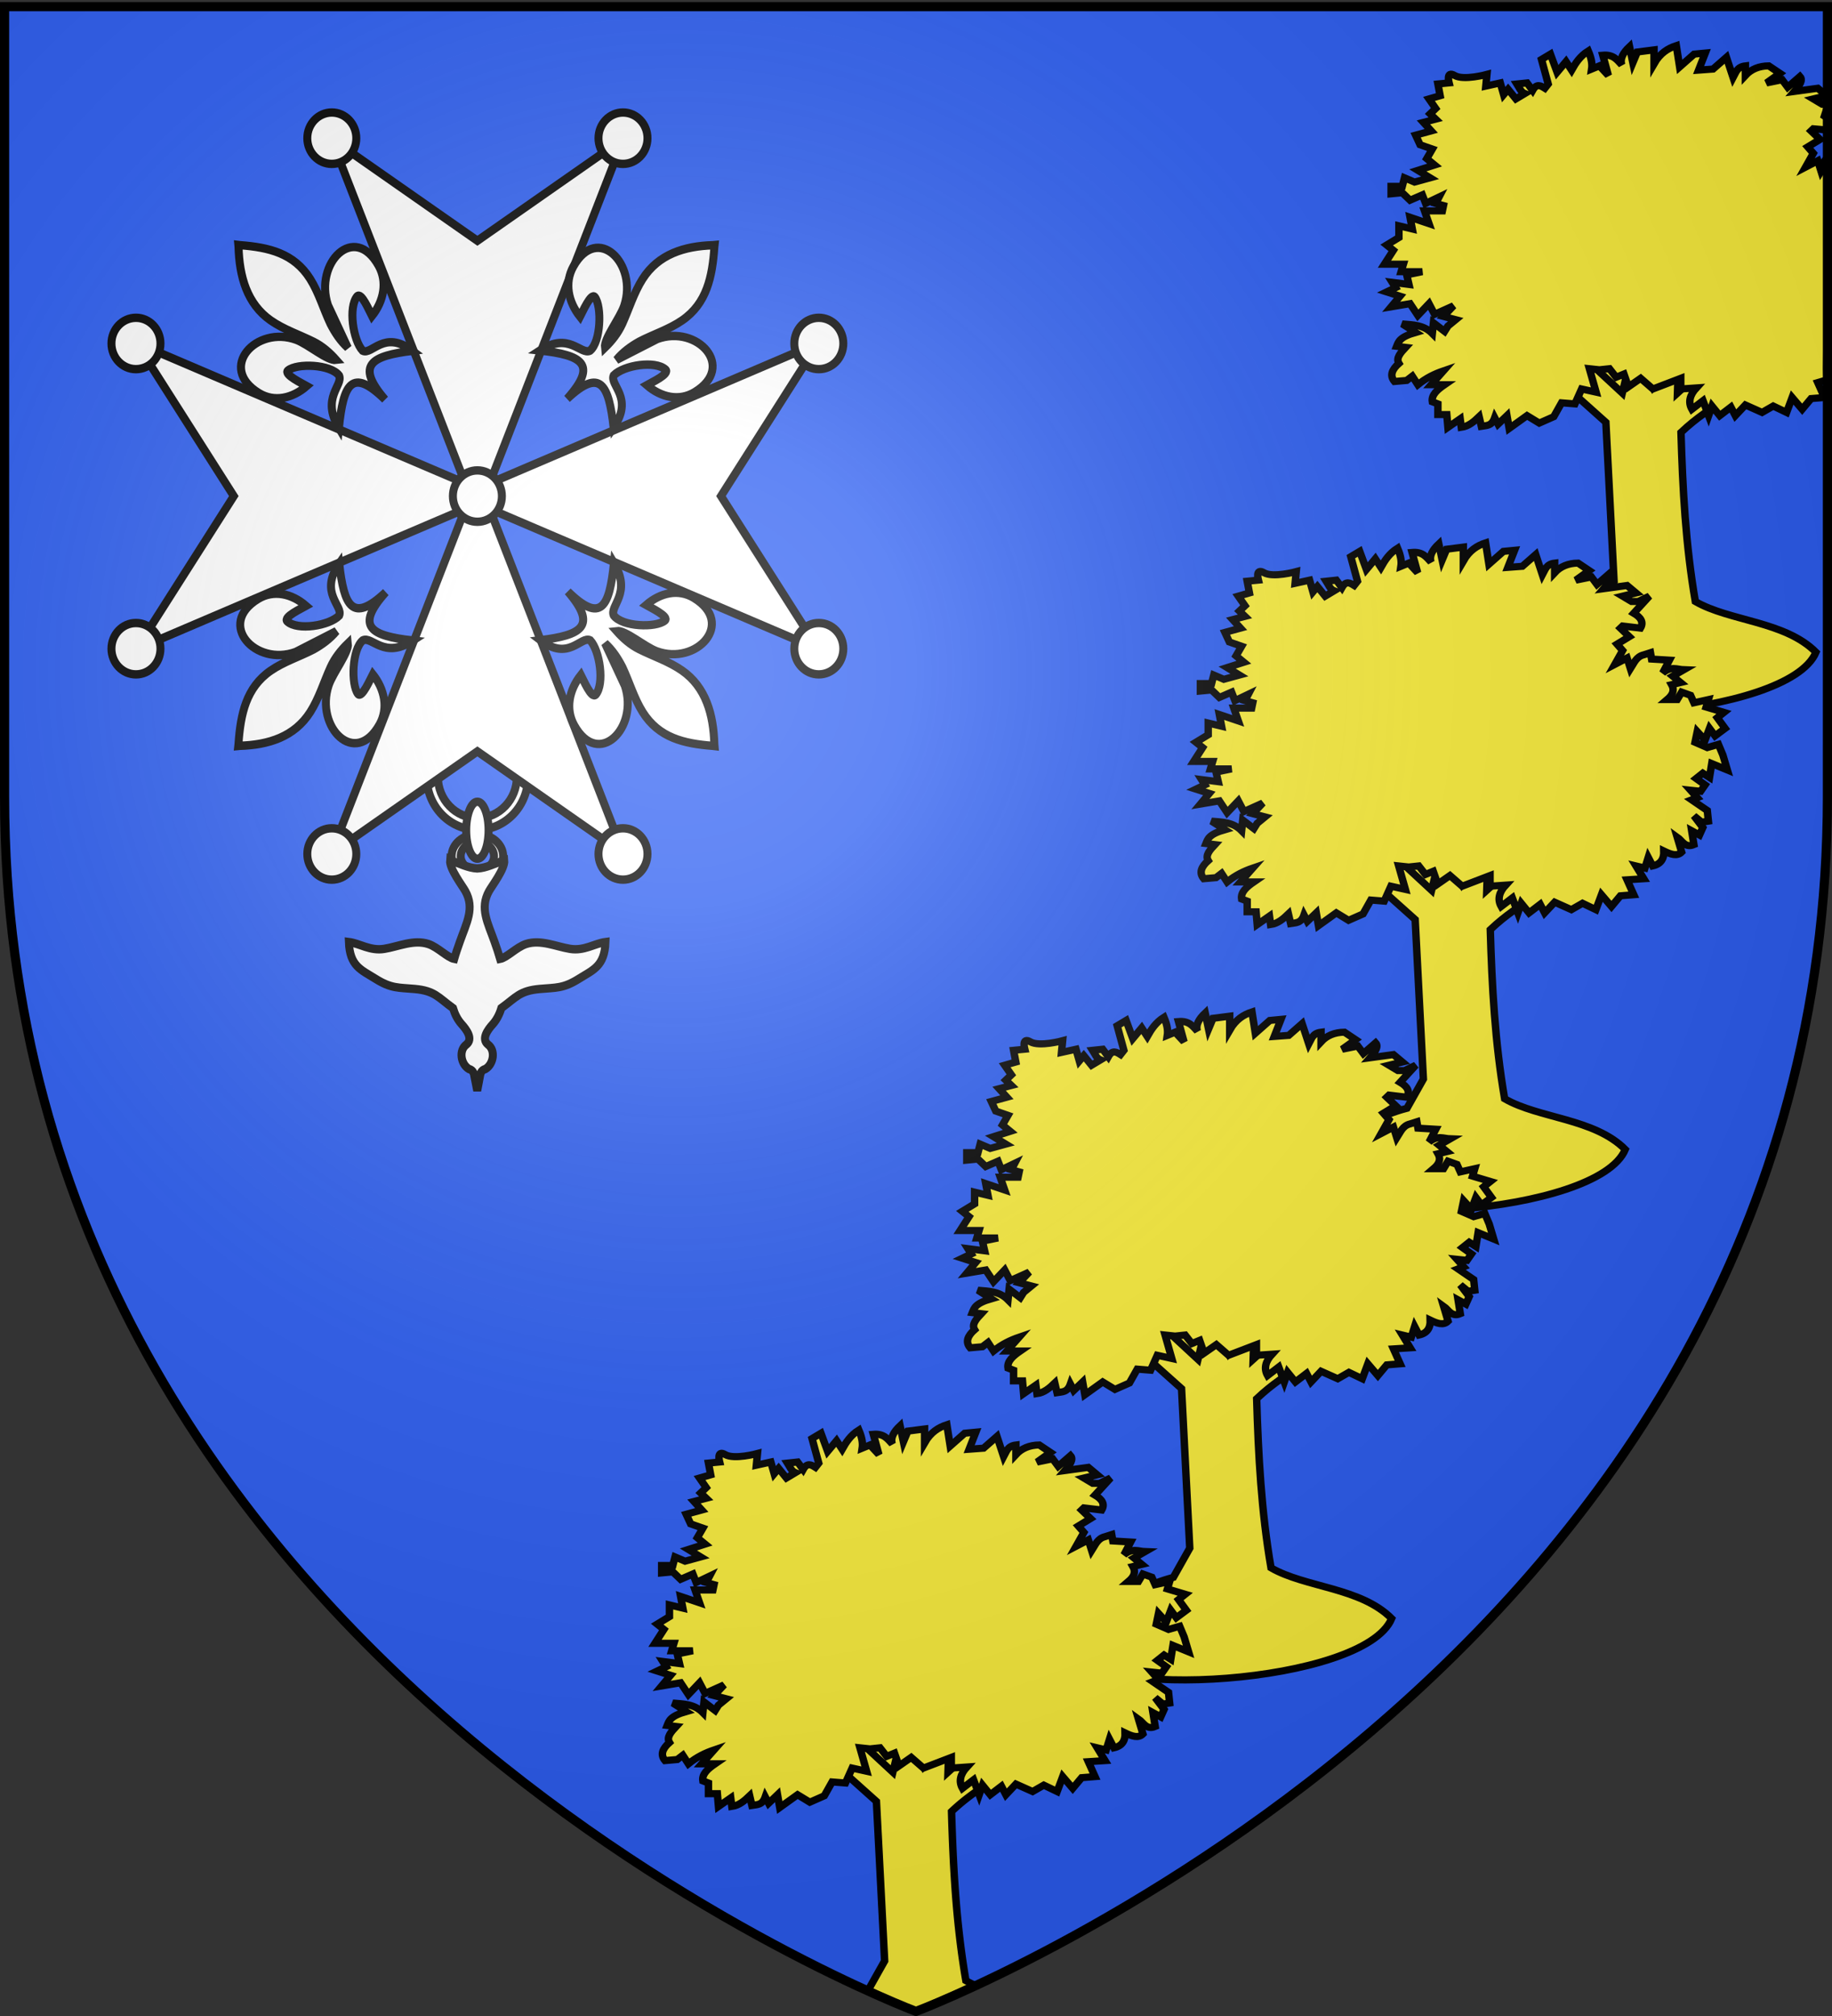 <svg xmlns="http://www.w3.org/2000/svg" xmlns:xlink="http://www.w3.org/1999/xlink" width="600" height="660" version="1.0"><rect width="100%" height="100%" fill="#333333" stroke="none"/><desc>Flag of Canton of Valais (Wallis)</desc><defs><pattern id="n" width="63.433" height="32.822" patternTransform="translate(706.076 -110.317)" patternUnits="userSpaceOnUse"><path d="M1 16.188V1m45.974 15.188v15.634H15.96V16.188M31.467 1v15.188M1 31.822h61.433M1 16.188h61.433" style="fill:none;fill-opacity:1;fill-rule:evenodd;stroke:#000;stroke-width:2;stroke-linecap:square;stroke-linejoin:miter;stroke-miterlimit:4;stroke-dasharray:none;stroke-opacity:1;display:inline"/></pattern><pattern xlink:href="#n" id="o" patternTransform="translate(706.076 -110.317)"/><pattern xlink:href="#n" id="p" patternTransform="translate(706.076 -110.317)"/><pattern xlink:href="#n" id="q" patternTransform="translate(706.076 -110.317)"/><pattern xlink:href="#o" id="u" patternTransform="translate(1455.798 -99.233)"/><pattern xlink:href="#p" id="s" patternTransform="translate(1455.798 -99.233)"/><pattern xlink:href="#q" id="r" patternTransform="translate(1455.798 -99.233)"/><pattern xlink:href="#F" id="E" patternTransform="translate(1455.798 -99.233)"/><pattern xlink:href="#G" id="D" patternTransform="translate(1455.798 -99.233)"/><pattern xlink:href="#H" id="C" patternTransform="translate(1455.798 -99.233)"/><pattern xlink:href="#y" id="F" patternTransform="translate(706.076 -110.317)"/><pattern xlink:href="#y" id="G" patternTransform="translate(706.076 -110.317)"/><pattern xlink:href="#y" id="H" patternTransform="translate(706.076 -110.317)"/><pattern id="y" width="63.433" height="32.822" patternTransform="translate(706.076 -110.317)" patternUnits="userSpaceOnUse"><path d="M1 16.188V1m45.974 15.188v15.634H15.96V16.188M31.467 1v15.188M1 31.822h61.433M1 16.188h61.433" style="fill:none;fill-opacity:1;fill-rule:evenodd;stroke:#000;stroke-width:2;stroke-linecap:square;stroke-linejoin:miter;stroke-miterlimit:4;stroke-dasharray:none;stroke-opacity:1;display:inline"/></pattern><pattern id="aG" width="63.433" height="32.822" patternTransform="translate(706.076 -110.317)" patternUnits="userSpaceOnUse"><path d="M1 16.188V1m45.974 15.188v15.634H15.96V16.188M31.467 1v15.188M1 31.822h61.433M1 16.188h61.433" style="fill:none;fill-opacity:1;fill-rule:evenodd;stroke:#000;stroke-width:2;stroke-linecap:square;stroke-linejoin:miter;stroke-miterlimit:4;stroke-dasharray:none;stroke-opacity:1;display:inline"/></pattern><pattern xlink:href="#aG" id="aH" patternTransform="translate(706.076 -110.317)"/><pattern xlink:href="#aG" id="aI" patternTransform="translate(706.076 -110.317)"/><pattern xlink:href="#aG" id="aJ" patternTransform="translate(706.076 -110.317)"/><pattern xlink:href="#aH" id="aM" patternTransform="translate(1455.798 -99.233)"/><pattern xlink:href="#aI" id="aL" patternTransform="translate(1455.798 -99.233)"/><pattern xlink:href="#aJ" id="aK" patternTransform="translate(1455.798 -99.233)"/><pattern xlink:href="#aX" id="aW" patternTransform="translate(1455.798 -99.233)"/><pattern xlink:href="#aY" id="aV" patternTransform="translate(1455.798 -99.233)"/><pattern xlink:href="#aZ" id="aU" patternTransform="translate(1455.798 -99.233)"/><pattern xlink:href="#aQ" id="aX" patternTransform="translate(706.076 -110.317)"/><pattern xlink:href="#aQ" id="aY" patternTransform="translate(706.076 -110.317)"/><pattern xlink:href="#aQ" id="aZ" patternTransform="translate(706.076 -110.317)"/><pattern id="aQ" width="63.433" height="32.822" patternTransform="translate(706.076 -110.317)" patternUnits="userSpaceOnUse"><path d="M1 16.188V1m45.974 15.188v15.634H15.96V16.188M31.467 1v15.188M1 31.822h61.433M1 16.188h61.433" style="fill:none;fill-opacity:1;fill-rule:evenodd;stroke:#000;stroke-width:2;stroke-linecap:square;stroke-linejoin:miter;stroke-miterlimit:4;stroke-dasharray:none;stroke-opacity:1;display:inline"/></pattern><g id="f"><path id="e" d="M0 0v1h.5z" transform="rotate(18 3.157 -.5)"/><use xlink:href="#e" width="810" height="540" transform="scale(-1 1)"/></g><g id="g"><use xlink:href="#f" width="810" height="540" transform="rotate(72)"/><use xlink:href="#f" width="810" height="540" transform="rotate(144)"/></g><g id="j"><path id="i" d="M0 0v1h.5z" transform="rotate(18 3.157 -.5)"/><use xlink:href="#i" width="810" height="540" transform="scale(-1 1)"/></g><g id="k"><use xlink:href="#j" width="810" height="540" transform="rotate(72)"/><use xlink:href="#j" width="810" height="540" transform="rotate(144)"/></g><g id="L"><path id="K" d="M0 0v1h.5z" transform="rotate(18 3.157 -.5)"/><use xlink:href="#K" width="810" height="540" transform="scale(-1 1)"/></g><g id="M"><use xlink:href="#L" width="810" height="540" transform="rotate(72)"/><use xlink:href="#L" width="810" height="540" transform="rotate(144)"/></g><g id="aa"><path id="Z" d="M0 0v1h.5z" transform="rotate(18 3.157 -.5)"/><use xlink:href="#Z" width="810" height="540" transform="scale(-1 1)"/></g><g id="ab"><use xlink:href="#aa" width="810" height="540" transform="rotate(72)"/><use xlink:href="#aa" width="810" height="540" transform="rotate(144)"/></g><g id="an"><path id="am" d="M0 0v1h.5z" transform="rotate(18 3.157 -.5)"/><use xlink:href="#am" width="810" height="540" transform="scale(-1 1)"/></g><g id="ao"><use xlink:href="#an" width="810" height="540" transform="rotate(72)"/><use xlink:href="#an" width="810" height="540" transform="rotate(144)"/></g><g id="aC"><path id="aB" d="M0 0v1h.5z" transform="rotate(18 3.157 -.5)"/><use xlink:href="#aB" width="810" height="540" transform="scale(-1 1)"/></g><g id="aD"><use xlink:href="#aC" width="810" height="540" transform="rotate(72)"/><use xlink:href="#aC" width="810" height="540" transform="rotate(144)"/></g><g id="bd"><path id="bc" d="M0 0v1h.5z" transform="rotate(18 3.157 -.5)"/><use xlink:href="#bc" width="810" height="540" transform="scale(-1 1)"/></g><g id="be"><use xlink:href="#bd" width="810" height="540" transform="rotate(72)"/><use xlink:href="#bd" width="810" height="540" transform="rotate(144)"/></g><g id="bh"><path id="bg" d="M0 0v1h.5z" transform="rotate(18 3.157 -.5)"/><use xlink:href="#bg" width="810" height="540" transform="scale(-1 1)"/></g><g id="bi"><use xlink:href="#bh" width="810" height="540" transform="rotate(72)"/><use xlink:href="#bh" width="810" height="540" transform="rotate(144)"/></g><radialGradient xlink:href="#a" id="bI" cx="221.445" cy="226.331" r="300" fx="221.445" fy="226.331" gradientTransform="matrix(1.353 0 0 1.349 -77.63 -85.747)" gradientUnits="userSpaceOnUse"/><linearGradient id="a"><stop offset="0" style="stop-color:white;stop-opacity:.314"/><stop offset=".19" style="stop-color:white;stop-opacity:.251"/><stop offset=".6" style="stop-color:#6b6b6b;stop-opacity:.125"/><stop offset="1" style="stop-color:black;stop-opacity:.125"/></linearGradient></defs><g style="display:inline"><path d="M300 658.5s298.5-112.32 298.5-397.772V2.176H1.5v258.552C1.5 546.18 300 658.5 300 658.5" style="fill:#2b5df2;fill-opacity:1;fill-rule:evenodd;stroke:none;stroke-width:1px;stroke-linecap:butt;stroke-linejoin:miter;stroke-opacity:1"/><path d="M0 0h600v660H0z" style="fill:none;stroke:none" transform="matrix(-1 0 0 1 600 0)"/><g transform="matrix(.523 0 0 .548 -27.446 -52.605)"><path d="M351.438 528.281c-17.518 0-31.75 14.233-31.75 31.75s14.232 31.719 31.75 31.719c17.517 0 31.718-14.202 31.718-31.719s-14.201-31.75-31.719-31.75zm0 7c13.653 0 24.718 11.096 24.718 24.75s-11.065 24.719-24.719 24.719c-13.653 0-24.75-11.065-24.75-24.719s11.097-24.75 24.75-24.75zM351.429 594.387c-8.904 0-16.137 5.87-16.137 13.114s7.233 13.114 16.137 13.114 16.136-5.87 16.136-13.114-7.233-13.114-16.136-13.114zm0 4.618c5.769 0 10.434 3.802 10.434 8.496 0 4.693-4.665 8.496-10.434 8.496-5.77 0-10.463-3.803-10.463-8.496s4.693-8.496 10.463-8.496z" style="fill:#fff;fill-opacity:1;stroke:#000;stroke-width:5;stroke-miterlimit:4;stroke-dasharray:none;stroke-opacity:1"/><g style="fill:#fff;fill-opacity:1;stroke:#000;stroke-width:2.875;stroke-miterlimit:4;stroke-dasharray:none;stroke-opacity:1"><path d="M349.415 131.072c-.284 2.855 4.429 8.722 5.5 10.563 3.443 5.915.424 10.918-1.937 17.312-.765 2.071-1.484 4.034-2.063 5.969-2.454-.45-5.877-4.008-9.281-5.094-5.25-1.675-10.828.876-15.906 1.656-5.13.788-8.788-1.855-12.75-2.343.315 8.294 4.395 9.517 9.53 12.593 5.737 3.436 8.336 3.024 14.188 3.532 7.24.628 8.382 2.858 13.782 6.593.631 2.026 1.675 4 3.093 5.5 1.761 1.864 4.235 5.016 1.75 6.97-2.885 2.022-2.015 6.756.844 8.405 1.785.496 1.852 1.67 2.125 3.094l.906 4.375.875-4.375c.273-1.425.34-2.598 2.125-3.094 2.86-1.65 3.73-6.383.844-8.406-2.484-1.953-.01-5.105 1.75-6.969 1.425-1.508 2.463-3.496 3.094-5.53 5.367-3.72 6.558-5.937 13.781-6.563 5.852-.508 8.451-.096 14.188-3.532 5.135-3.076 9.216-4.3 9.53-12.593-3.961.488-7.62 3.131-12.75 2.343-5.078-.78-10.656-3.33-15.905-1.656-3.405 1.086-6.827 4.643-9.282 5.094-.579-1.935-1.297-3.898-2.062-5.969-2.362-6.394-5.38-11.397-1.938-17.312 1.071-1.84 5.784-7.708 5.5-10.563-3.66 1.117-6.34 2.607-9.75 2.781-3.41-.174-6.12-1.665-9.78-2.78z" style="fill:#fff;fill-opacity:1;fill-rule:evenodd;stroke:#000;stroke-width:2.875;stroke-linecap:butt;stroke-linejoin:miter;stroke-miterlimit:4;stroke-dasharray:none;stroke-opacity:1" transform="matrix(1.739 0 0 1.739 -273.319 382.043)"/></g><g style="fill:#fff;fill-opacity:1;stroke:#000;stroke-width:5;stroke-miterlimit:4;stroke-dasharray:none;stroke-opacity:1"><g style="fill:#fff;fill-opacity:1;stroke:#000;stroke-width:5;stroke-miterlimit:4;stroke-dasharray:none;stroke-opacity:1"><path d="m-585.465 391.22 205.93-83.898-83.897 205.93 91.524-61.016 91.524 61.016-83.897-205.93 205.93 83.897-61.016-91.524 61.016-91.525-205.93 83.898 83.897-205.93-91.524 61.016-91.524-61.016 83.897 205.93-205.93-83.898 61.016 91.525z" style="fill:#fff;fill-opacity:1;stroke:#000;stroke-width:5;stroke-miterlimit:4;stroke-dasharray:none;stroke-opacity:1" transform="translate(723.337 92.667)"/><g style="fill:#fff;fill-opacity:1;stroke:#000;stroke-width:5;stroke-miterlimit:4;stroke-dasharray:none;stroke-opacity:1"><g style="fill:#fff;fill-opacity:1;stroke:#000;stroke-width:5;stroke-miterlimit:4;stroke-dasharray:none;stroke-opacity:1" transform="translate(725.142 92.667)"><circle cx="-701.39" cy="79.571" r="15.346" style="fill:#fff;fill-opacity:1;stroke:#000;stroke-width:5;stroke-miterlimit:4;stroke-dasharray:none;stroke-opacity:1" transform="translate(236.505 6.319)"/><circle cx="-701.39" cy="79.571" r="15.346" style="fill:#fff;fill-opacity:1;stroke:#000;stroke-width:5;stroke-miterlimit:4;stroke-dasharray:none;stroke-opacity:1" transform="translate(418.848 6.319)"/></g><g style="fill:#fff;fill-opacity:1;stroke:#000;stroke-width:5;stroke-miterlimit:4;stroke-dasharray:none;stroke-opacity:1" transform="translate(725.142 520.278)"><circle cx="-701.39" cy="79.571" r="15.346" style="fill:#fff;fill-opacity:1;stroke:#000;stroke-width:5;stroke-miterlimit:4;stroke-dasharray:none;stroke-opacity:1" transform="translate(236.505 6.319)"/><circle cx="-701.39" cy="79.571" r="15.346" style="fill:#fff;fill-opacity:1;stroke:#000;stroke-width:5;stroke-miterlimit:4;stroke-dasharray:none;stroke-opacity:1" transform="translate(418.848 6.319)"/></g></g><g style="fill:#fff;fill-opacity:1;stroke:#000;stroke-width:5;stroke-miterlimit:4;stroke-dasharray:none;stroke-opacity:1"><g style="fill:#fff;fill-opacity:1;stroke:#000;stroke-width:5;stroke-miterlimit:4;stroke-dasharray:none;stroke-opacity:1" transform="rotate(90 -57.476 708.6)"><circle cx="-701.39" cy="79.571" r="15.346" style="fill:#fff;fill-opacity:1;stroke:#000;stroke-width:5;stroke-miterlimit:4;stroke-dasharray:none;stroke-opacity:1" transform="translate(236.505 6.319)"/><circle cx="-701.39" cy="79.571" r="15.346" style="fill:#fff;fill-opacity:1;stroke:#000;stroke-width:5;stroke-miterlimit:4;stroke-dasharray:none;stroke-opacity:1" transform="translate(418.848 6.319)"/></g><g style="fill:#fff;fill-opacity:1;stroke:#000;stroke-width:5;stroke-miterlimit:4;stroke-dasharray:none;stroke-opacity:1" transform="rotate(90 -271.281 494.794)"><circle cx="-701.39" cy="79.571" r="15.346" style="fill:#fff;fill-opacity:1;stroke:#000;stroke-width:5;stroke-miterlimit:4;stroke-dasharray:none;stroke-opacity:1" transform="translate(236.505 6.319)"/><circle cx="-701.39" cy="79.571" r="15.346" style="fill:#fff;fill-opacity:1;stroke:#000;stroke-width:5;stroke-miterlimit:4;stroke-dasharray:none;stroke-opacity:1" transform="translate(418.848 6.319)"/></g></g></g><circle cx="-701.39" cy="79.571" r="15.346" style="fill:#fff;fill-opacity:1;stroke:#000;stroke-width:5;stroke-miterlimit:4;stroke-dasharray:none;stroke-opacity:1" transform="rotate(90 -331.376 762.376)"/><g style="fill:#fff;fill-opacity:1;stroke:#000;stroke-width:5;stroke-miterlimit:4;stroke-dasharray:none;stroke-opacity:1"><g style="display:inline;fill:#fff;fill-opacity:1;stroke:#000;stroke-width:5;stroke-miterlimit:4;stroke-dasharray:none;stroke-opacity:1"><g style="fill:#fff;fill-opacity:1;stroke:#000;stroke-width:8.591;stroke-miterlimit:4;stroke-dasharray:none;stroke-opacity:1"><g style="display:inline;opacity:1;fill:#fff;fill-opacity:1;stroke:#000;stroke-width:8.591;stroke-miterlimit:4;stroke-dasharray:none;stroke-opacity:1"><g style="fill:#fff;fill-opacity:1;stroke:#000;stroke-width:8.591;stroke-miterlimit:4;stroke-dasharray:none;stroke-opacity:1"><path d="m-520.89 393.72.17 1.886c.902 30.71 9.054 59.003 34.42 76.137 13.994 9.453 30.472 14.653 45.702 21.984 9.389 4.532 17.274 11.203 24.29 18.858-9.346 1.219-29.746-16.175-42.672-20.824-42.774-15.155-84.621 28.732-39.962 55.04 16.456 9.695 35.841 5.537 51.094-7.29-4.432-2.457-25.08-11.987-19.98-16.075 9.62-7.714 45.49-6.511 54.58 5.244 4.646 10.176-19.57 22.89-.213 54.275 4.82-45.64 13.822-63 49.265-29.507-32.338-36.374-13.722-45.113 29.338-50.312-30.247-22.262-43.164 4.687-53.166-.07-10.411-10.892-15.467-45.04-5.929-56.18 4.374-5.11 13.42 15.778 15.84 20.279 12.632-15.49 16.727-35.153 7.18-51.864-25.908-45.35-69.137-2.866-54.213 40.57l21.252 44.109c-7.851-6.907-13.662-15.431-18.56-24.677-7.48-15.344-12.394-32.125-21.65-46.408-17.303-26.704-44.298-32.68-74.839-34.953z" style="fill:#fff;fill-opacity:1;fill-rule:evenodd;stroke:#000;stroke-width:8.591;stroke-linecap:butt;stroke-linejoin:miter;stroke-miterlimit:4;stroke-dasharray:none;stroke-opacity:1" transform="matrix(.586 0 0 .578 506.982 14.767)"/></g></g></g></g></g><g style="fill:#fff;fill-opacity:1;stroke:#000;stroke-width:5;stroke-miterlimit:4;stroke-dasharray:none;stroke-opacity:1"><g style="display:inline;fill:#fff;fill-opacity:1;stroke:#000;stroke-width:5;stroke-miterlimit:4;stroke-dasharray:none;stroke-opacity:1"><g style="fill:#fff;fill-opacity:1;stroke:#000;stroke-width:8.591;stroke-miterlimit:4;stroke-dasharray:none;stroke-opacity:1"><g style="display:inline;opacity:1;fill:#fff;fill-opacity:1;stroke:#000;stroke-width:8.591;stroke-miterlimit:4;stroke-dasharray:none;stroke-opacity:1"><g style="fill:#fff;fill-opacity:1;stroke:#000;stroke-width:8.591;stroke-miterlimit:4;stroke-dasharray:none;stroke-opacity:1"><path d="m-520.89 393.72.17 1.886c.902 30.71 9.054 59.003 34.42 76.137 13.994 9.453 30.472 14.653 45.702 21.984 9.389 4.532 17.274 11.203 24.29 18.858-9.346 1.219-29.746-16.175-42.672-20.824-42.774-15.155-84.621 28.732-39.962 55.04 16.456 9.695 35.841 5.537 51.094-7.29-4.432-2.457-25.08-11.987-19.98-16.075 9.62-7.714 45.49-6.511 54.58 5.244 4.646 10.176-19.57 22.89-.213 54.275 4.82-45.64 13.822-63 49.265-29.507-32.338-36.374-13.722-45.113 29.338-50.312-30.247-22.262-43.164 4.687-53.166-.07-10.411-10.892-15.467-45.04-5.929-56.18 4.374-5.11 13.42 15.778 15.84 20.279 12.632-15.49 16.727-35.153 7.18-51.864-25.908-45.35-69.137-2.866-54.213 40.57l21.252 44.109c-7.851-6.907-13.662-15.431-18.56-24.677-7.48-15.344-12.394-32.125-21.65-46.408-17.303-26.704-44.298-32.68-74.839-34.953z" style="fill:#fff;fill-opacity:1;fill-rule:evenodd;stroke:#000;stroke-width:8.591;stroke-linecap:butt;stroke-linejoin:miter;stroke-miterlimit:4;stroke-dasharray:none;stroke-opacity:1" transform="matrix(0 .586 -.578 0 727.544 547.646)"/></g></g></g></g></g><g style="fill:#fff;fill-opacity:1;stroke:#000;stroke-width:5;stroke-miterlimit:4;stroke-dasharray:none;stroke-opacity:1"><g style="display:inline;fill:#fff;fill-opacity:1;stroke:#000;stroke-width:5;stroke-miterlimit:4;stroke-dasharray:none;stroke-opacity:1"><g style="fill:#fff;fill-opacity:1;stroke:#000;stroke-width:8.591;stroke-miterlimit:4;stroke-dasharray:none;stroke-opacity:1"><g style="display:inline;opacity:1;fill:#fff;fill-opacity:1;stroke:#000;stroke-width:8.591;stroke-miterlimit:4;stroke-dasharray:none;stroke-opacity:1"><g style="fill:#fff;fill-opacity:1;stroke:#000;stroke-width:8.591;stroke-miterlimit:4;stroke-dasharray:none;stroke-opacity:1"><path d="m-520.89 393.72.17 1.886c.902 30.71 9.054 59.003 34.42 76.137 13.994 9.453 30.472 14.653 45.702 21.984 9.389 4.532 17.274 11.203 24.29 18.858-9.346 1.219-29.746-16.175-42.672-20.824-42.774-15.155-84.621 28.732-39.962 55.04 16.456 9.695 35.841 5.537 51.094-7.29-4.432-2.457-25.08-11.987-19.98-16.075 9.62-7.714 45.49-6.511 54.58 5.244 4.646 10.176-19.57 22.89-.213 54.275 4.82-45.64 13.822-63 49.265-29.507-32.338-36.374-13.722-45.113 29.338-50.312-30.247-22.262-43.164 4.687-53.166-.07-10.411-10.892-15.467-45.04-5.929-56.18 4.374-5.11 13.42 15.778 15.84 20.279 12.632-15.49 16.727-35.153 7.18-51.864-25.908-45.35-69.137-2.866-54.213 40.57l21.252 44.109c-7.851-6.907-13.662-15.431-18.56-24.677-7.48-15.344-12.394-32.125-21.65-46.408-17.303-26.704-44.298-32.68-74.839-34.953z" style="fill:#fff;fill-opacity:1;fill-rule:evenodd;stroke:#000;stroke-width:8.591;stroke-linecap:butt;stroke-linejoin:miter;stroke-miterlimit:4;stroke-dasharray:none;stroke-opacity:1" transform="matrix(-.586 0 0 -.578 194.664 769.27)"/></g></g></g></g></g><g style="fill:#fff;fill-opacity:1;stroke:#000;stroke-width:5;stroke-miterlimit:4;stroke-dasharray:none;stroke-opacity:1"><g style="display:inline;fill:#fff;fill-opacity:1;stroke:#000;stroke-width:5;stroke-miterlimit:4;stroke-dasharray:none;stroke-opacity:1"><g style="fill:#fff;fill-opacity:1;stroke:#000;stroke-width:8.591;stroke-miterlimit:4;stroke-dasharray:none;stroke-opacity:1"><g style="display:inline;opacity:1;fill:#fff;fill-opacity:1;stroke:#000;stroke-width:8.591;stroke-miterlimit:4;stroke-dasharray:none;stroke-opacity:1"><g style="fill:#fff;fill-opacity:1;stroke:#000;stroke-width:8.591;stroke-miterlimit:4;stroke-dasharray:none;stroke-opacity:1"><path d="m-520.89 393.72.17 1.886c.902 30.71 9.054 59.003 34.42 76.137 13.994 9.453 30.472 14.653 45.702 21.984 9.389 4.532 17.274 11.203 24.29 18.858-9.346 1.219-29.746-16.175-42.672-20.824-42.774-15.155-84.621 28.732-39.962 55.04 16.456 9.695 35.841 5.537 51.094-7.29-4.432-2.457-25.08-11.987-19.98-16.075 9.62-7.714 45.49-6.511 54.58 5.244 4.646 10.176-19.57 22.89-.213 54.275 4.82-45.64 13.822-63 49.265-29.507-32.338-36.374-13.722-45.113 29.338-50.312-30.247-22.262-43.164 4.687-53.166-.07-10.411-10.892-15.467-45.04-5.929-56.18 4.374-5.11 13.42 15.778 15.84 20.279 12.632-15.49 16.727-35.153 7.18-51.864-25.908-45.35-69.137-2.866-54.213 40.57l21.252 44.109c-7.851-6.907-13.662-15.431-18.56-24.677-7.48-15.344-12.394-32.125-21.65-46.408-17.303-26.704-44.298-32.68-74.839-34.953z" style="fill:#fff;fill-opacity:1;fill-rule:evenodd;stroke:#000;stroke-width:8.591;stroke-linecap:butt;stroke-linejoin:miter;stroke-miterlimit:4;stroke-dasharray:none;stroke-opacity:1" transform="matrix(0 -.586 .578 0 -25.897 236.391)"/></g></g></g></g></g></g><ellipse cx="352.339" cy="591.988" rx="7" ry="17.034" style="fill:#fff;fill-opacity:1;stroke:#000;stroke-width:5;stroke-miterlimit:4;stroke-dasharray:none;stroke-opacity:1" transform="translate(-.917)"/></g><g style="fill:#fcef3c;fill-opacity:1"><path d="m91.999 877.172 36.853 21.604 42.89-15.885-44.479-20.969z" style="fill:#fcef3c;fill-opacity:1;fill-rule:evenodd;stroke:none;stroke-width:1px;stroke-linecap:butt;stroke-linejoin:miter;stroke-opacity:1" transform="matrix(.812 0 0 .777 435.521 -560.62)"/><path d="M103.307 872.94 96.68 885.72l14.675 13.729 3.314 67.221-6.628 12.308c-19.71 5.377-37.515 20.669-42.132 29.824 7.538 22.702 119.146 15.195 130.185-12.472-12.496-13.142-34.823-13.006-48.658-21.372-3.916-23.828-5.118-47.421-5.784-71.249 6.422-6.328 11.906-9.839 17.515-13.728l-9.94-11.362-8.995 8.521.473-15.148-10.415 12.781-8.047-16.095-4.26 18.462z" style="fill:#fcef3c;fill-opacity:1;fill-rule:evenodd;stroke:#000;stroke-width:3;stroke-linecap:butt;stroke-linejoin:miter;stroke-miterlimit:4;stroke-dasharray:none;stroke-opacity:1" transform="matrix(.812 0 0 .777 435.521 -560.62)"/><path d="m108.753 877.318-4.044-.45 2.696 9.885-5.841-1.348-2.696 6.29-5.391-.45-3.146 5.842-5.84 2.696-4.943-3.146-7.188 5.392-.899-5.392-3.594 3.595-1.348-2.696c-1.2 3.586-3.386 3.232-5.392 3.594l-.898-4.043c-2.097 2.098-4.26 4.06-7.19 4.493l-.449-3.595-4.942 3.595-.45-5.392h-3.593v-4.493l-2.247-.898c-.445-2.92 2.045-5.105 4.942-7.19H40.91l4.942-5.84c-3.445 1.232-6.89 2.923-10.334 5.84l-2.246-3.594-2.247 1.798-4.942.449c-2.026-2.546-.96-5.092 1.797-7.638-1.305-2.247.693-4.493 2.696-6.74l-3.594-.449c.752-1.947 1.135-3.894 7.638-5.84l-5.392-3.595c4.282.393 8.665.387 12.131 4.044l.45-4.493 4.492 3.594 1.348-2.246 3.145-2.696-4.942-1.348 4.044-4.493-7.638 3.594-2.247-4.493-4.493 4.943-3.145-4.943-7.638 1.348 3.594-4.493-5.391-1.797 3.594-1.797-1.348-2.247 6.74.899-.899-4.044 6.29-1.348h-8.536l.898-3.145h-7.638l3.595-5.84-2.696-2.247 4.942-3.145v-4.942l5.392 1.347-.899-4.942 7.638 2.696-1.797-5.392h7.189l.449-2.246-3.145-.899 1.348-2.695-5.392 2.695-1.348-3.594-4.942 2.246-3.145-3.145-4.493.45v-3.145h4.493l.899-3.595 4.043 1.797 6.29-1.797-4.942-3.145 6.74-2.246-3.145-2.696 2.246-4.044-4.942-1.797-1.797-4.044 6.29-1.797-3.145-3.594 4.942-1.348-2.247-2.247 2.247-2.246-2.696-4.044 4.493-1.348-.898-4.942 4.492-.45s-1.347-5.39 2.247-3.144 13.03-.45 13.03-.45l-.45 4.943 5.841-1.348 1.348 4.942 1.797-2.247 3.145 4.044 3.595-2.246c-1.69-.706-2.232-2.561-3.145-4.044l4.043-.45 2.247 3.146c1.647-3.062 3.295-1.97 4.942-.899l1.348-1.797-2.696-10.334 3.595-2.246 2.695 7.638 3.595-4.493 2.246 3.594c1.629-3.005 3.441-5.917 6.74-8.087 1.419 3.516 1.614 5.808 1.348 7.638l3.145-1.348 3.594 4.044-2.246-8.537c4.283-.39 5.799 1.988 7.638 4.044-.813-2.546.575-5.092 3.145-7.638l1.348 6.739 1.797-4.493 6.74-.899v5.841c2.497-4.534 5.646-6.468 8.985-7.638l1.348 8.986 5.84-5.391 4.494-.45-2.696 7.19 5.841-.45 5.392-4.942 2.695 8.536c1.055-2.042 1.483-4.503 4.943-4.942v4.044c2.307-2.605 5.433-3.981 9.435-4.044l4.493 3.145-5.392 4.044 6.29-1.348 2.247 3.145 4.942-4.493c1.333 1.576-.234 3.878-2.246 6.29l9.435-1.348 3.594 3.145-5.391 1.348 3.594 2.247h2.696l.134-1.195-1.931 6.137c2.788 1.719 2.792 3.375 1.354 5.94l-5.847-.549-.899.9 3.595 3.593-4.943 3.146 2.247 2.695-3.145 5.841 4.942-2.696 1.348 4.493c1.417-2.326.364-5.111 3.38-5.84l-1.134 88.96.128 4.69-3.722 1.151 2.696 6.29-5.392.45-3.594 4.493-4.044-4.943-2.246 6.29-5.392-2.695-4.493 2.696-6.74-3.145-4.043 4.492-1.797-3.594-4.493 3.594-3.145-4.043-1.348 4.043-2.247-6.29-4.493 3.595c-1.59-2.996-.847-5.99 1.798-8.986l-6.29.45v-4.494l-11.233 4.493-4.942-4.493-4.943 3.594-1.797-5.391-3.145 1.348-2.696-3.595z" style="fill:#fcef3c;fill-opacity:1;fill-rule:evenodd;stroke:#000;stroke-width:3;stroke-linecap:butt;stroke-linejoin:miter;stroke-miterlimit:4;stroke-dasharray:none;stroke-opacity:1" transform="matrix(.812 0 0 .777 435.521 -560.62)"/></g><g style="fill:#fcef3c;fill-opacity:1"><path d="m91.999 877.172 36.853 21.604 42.89-15.885-44.479-20.969z" style="fill:#fcef3c;fill-opacity:1;fill-rule:evenodd;stroke:none;stroke-width:1px;stroke-linecap:butt;stroke-linejoin:miter;stroke-opacity:1" transform="matrix(.812 0 0 .777 373.063 -397.836)"/><path d="M103.307 872.94 96.68 885.72l14.675 13.729 3.314 67.221-6.628 12.308c-19.71 5.377-37.515 20.669-42.132 29.824 7.538 22.702 119.146 15.195 130.185-12.472-12.496-13.142-34.823-13.006-48.658-21.372-3.916-23.828-5.118-47.421-5.784-71.249 6.422-6.328 11.906-9.839 17.515-13.728l-9.94-11.362-8.995 8.521.473-15.148-10.415 12.781-8.047-16.095-4.26 18.462z" style="fill:#fcef3c;fill-opacity:1;fill-rule:evenodd;stroke:#000;stroke-width:3;stroke-linecap:butt;stroke-linejoin:miter;stroke-miterlimit:4;stroke-dasharray:none;stroke-opacity:1" transform="matrix(.812 0 0 .777 373.063 -397.836)"/><path d="m108.753 877.318-4.044-.45 2.696 9.885-5.841-1.348-2.696 6.29-5.391-.45-3.146 5.842-5.84 2.696-4.943-3.146-7.188 5.392-.899-5.392-3.594 3.595-1.348-2.696c-1.2 3.586-3.386 3.232-5.392 3.594l-.898-4.043c-2.097 2.098-4.26 4.06-7.19 4.493l-.449-3.595-4.942 3.595-.45-5.392h-3.593v-4.493l-2.247-.898c-.445-2.92 2.045-5.105 4.942-7.19H40.91l4.942-5.84c-3.445 1.232-6.89 2.923-10.334 5.84l-2.246-3.594-2.247 1.798-4.942.449c-2.026-2.546-.96-5.092 1.797-7.638-1.305-2.247.693-4.493 2.696-6.74l-3.594-.449c.752-1.947 1.135-3.894 7.638-5.84l-5.392-3.595c4.282.393 8.665.387 12.131 4.044l.45-4.493 4.492 3.594 1.348-2.246 3.145-2.696-4.942-1.348 4.044-4.493-7.638 3.594-2.247-4.493-4.493 4.943-3.145-4.943-7.638 1.348 3.594-4.493-5.391-1.797 3.594-1.797-1.348-2.247 6.74.899-.899-4.044 6.29-1.348h-8.536l.898-3.145h-7.638l3.595-5.84-2.696-2.247 4.942-3.145v-4.942l5.392 1.347-.899-4.942 7.638 2.696-1.797-5.392h7.189l.449-2.246-3.145-.899 1.348-2.695-5.392 2.695-1.348-3.594-4.942 2.246-3.145-3.145-4.493.45v-3.145h4.493l.899-3.595 4.043 1.797 6.29-1.797-4.942-3.145 6.74-2.246-3.145-2.696 2.246-4.044-4.942-1.797-1.797-4.044 6.29-1.797-3.145-3.594 4.942-1.348-2.247-2.247 2.247-2.246-2.696-4.044 4.493-1.348-.898-4.942 4.492-.45s-1.347-5.39 2.247-3.144 13.03-.45 13.03-.45l-.45 4.943 5.841-1.348 1.348 4.942 1.797-2.247 3.145 4.044 3.595-2.246c-1.69-.706-2.232-2.561-3.145-4.044l4.043-.45 2.247 3.146c1.647-3.062 3.295-1.97 4.942-.899l1.348-1.797-2.696-10.334 3.595-2.246 2.695 7.638 3.595-4.493 2.246 3.594c1.629-3.005 3.441-5.917 6.74-8.087 1.419 3.516 1.614 5.808 1.348 7.638l3.145-1.348 3.594 4.044-2.246-8.537c4.283-.39 5.799 1.988 7.638 4.044-.813-2.546.575-5.092 3.145-7.638l1.348 6.739 1.797-4.493 6.74-.899v5.841c2.497-4.534 5.646-6.468 8.985-7.638l1.348 8.986 5.84-5.391 4.494-.45-2.696 7.19 5.841-.45 5.392-4.942 2.695 8.536c1.055-2.042 1.483-4.503 4.943-4.942v4.044c2.307-2.605 5.433-3.981 9.435-4.044l4.493 3.145-5.392 4.044 6.29-1.348 2.247 3.145 4.942-4.493c1.333 1.576-.234 3.878-2.246 6.29l9.435-1.348 3.594 3.145-5.391 1.348 3.594 2.247h2.696l4.493-2.247-6.29 7.189c2.788 1.719 4.133 3.726 2.696 6.29l-7.19-.899-.898.9 3.595 3.593-4.943 3.146 2.247 2.695-3.145 5.841 4.942-2.696 1.348 4.493c1.417-2.326 2.376-5.111 5.391-5.84l2.696-.9.45 2.697 7.188.449-2.696 5.392c3.487-3.012 5.829-1.448 8.537-1.348l-4.493 2.695 3.145 2.696-3.594.899c1.393 2.595.174 4.536-1.797 6.29h4.043l1.798-3.145 3.594 1.348 1.348 3.145 5.84-1.348-.898 3.145 7.189 2.247-2.696 2.246 3.145 4.493-4.044 3.145-2.246-3.145-1.797 4.942-3.145-3.594-.899 4.493 4.942 2.246 4.493-1.347 1.798 4.492 1.797 6.29-6.29-2.695-.899 5.84-2.696-1.796-2.696 2.246 3.595 2.696-1.797 2.696-4.044-.45 2.696 3.145-2.247.899 6.29 4.493.45 4.493-2.696.45-3.145-2.697 3.594 4.943-1.348 3.145-3.145-1.797.899 5.84c-3.559 1.576-4.717-1.65-6.74-3.145l1.798 6.29c-1.866 1.976-4.49.91-7.19-.449.11 3.302-1.214 5.529-4.492 6.29l-1.797-3.594-1.348 4.493-3.595-.899 3.145 5.392-6.74.45 2.697 6.29-5.392.449-3.594 4.493-4.044-4.943-2.246 6.29-5.392-2.695-4.493 2.696-6.74-3.145-4.043 4.492-1.797-3.594-4.493 3.594-3.145-4.043-1.348 4.043-2.247-6.29-4.493 3.595c-1.59-2.996-.847-5.99 1.798-8.986l-6.29.45v-4.494l-11.233 4.493-4.942-4.493-4.943 3.594-1.797-5.391-3.145 1.348-2.696-3.595z" style="fill:#fcef3c;fill-opacity:1;fill-rule:evenodd;stroke:#000;stroke-width:3;stroke-linecap:butt;stroke-linejoin:miter;stroke-miterlimit:4;stroke-dasharray:none;stroke-opacity:1" transform="matrix(.812 0 0 .777 373.063 -397.836)"/></g><g style="fill:#fcef3c;fill-opacity:1"><path d="m91.999 877.172 36.853 21.604 42.89-15.885-44.479-20.969z" style="fill:#fcef3c;fill-opacity:1;fill-rule:evenodd;stroke:none;stroke-width:1px;stroke-linecap:butt;stroke-linejoin:miter;stroke-opacity:1" transform="matrix(.812 0 0 .777 296.551 -244.267)"/><path d="M103.307 872.94 96.68 885.72l14.675 13.729 3.314 67.221-6.628 12.308c-19.71 5.377-37.515 20.669-42.132 29.824 7.538 22.702 119.146 15.195 130.185-12.472-12.496-13.142-34.823-13.006-48.658-21.372-3.916-23.828-5.118-47.421-5.784-71.249 6.422-6.328 11.906-9.839 17.515-13.728l-9.94-11.362-8.995 8.521.473-15.148-10.415 12.781-8.047-16.095-4.26 18.462z" style="fill:#fcef3c;fill-opacity:1;fill-rule:evenodd;stroke:#000;stroke-width:3;stroke-linecap:butt;stroke-linejoin:miter;stroke-miterlimit:4;stroke-dasharray:none;stroke-opacity:1" transform="matrix(.812 0 0 .777 296.551 -244.267)"/><path d="m108.753 877.318-4.044-.45 2.696 9.885-5.841-1.348-2.696 6.29-5.391-.45-3.146 5.842-5.84 2.696-4.943-3.146-7.188 5.392-.899-5.392-3.594 3.595-1.348-2.696c-1.2 3.586-3.386 3.232-5.392 3.594l-.898-4.043c-2.097 2.098-4.26 4.06-7.19 4.493l-.449-3.595-4.942 3.595-.45-5.392h-3.593v-4.493l-2.247-.898c-.445-2.92 2.045-5.105 4.942-7.19H40.91l4.942-5.84c-3.445 1.232-6.89 2.923-10.334 5.84l-2.246-3.594-2.247 1.798-4.942.449c-2.026-2.546-.96-5.092 1.797-7.638-1.305-2.247.693-4.493 2.696-6.74l-3.594-.449c.752-1.947 1.135-3.894 7.638-5.84l-5.392-3.595c4.282.393 8.665.387 12.131 4.044l.45-4.493 4.492 3.594 1.348-2.246 3.145-2.696-4.942-1.348 4.044-4.493-7.638 3.594-2.247-4.493-4.493 4.943-3.145-4.943-7.638 1.348 3.594-4.493-5.391-1.797 3.594-1.797-1.348-2.247 6.74.899-.899-4.044 6.29-1.348h-8.536l.898-3.145h-7.638l3.595-5.84-2.696-2.247 4.942-3.145v-4.942l5.392 1.347-.899-4.942 7.638 2.696-1.797-5.392h7.189l.449-2.246-3.145-.899 1.348-2.695-5.392 2.695-1.348-3.594-4.942 2.246-3.145-3.145-4.493.45v-3.145h4.493l.899-3.595 4.043 1.797 6.29-1.797-4.942-3.145 6.74-2.246-3.145-2.696 2.246-4.044-4.942-1.797-1.797-4.044 6.29-1.797-3.145-3.594 4.942-1.348-2.247-2.247 2.247-2.246-2.696-4.044 4.493-1.348-.898-4.942 4.492-.45s-1.347-5.39 2.247-3.144 13.03-.45 13.03-.45l-.45 4.943 5.841-1.348 1.348 4.942 1.797-2.247 3.145 4.044 3.595-2.246c-1.69-.706-2.232-2.561-3.145-4.044l4.043-.45 2.247 3.146c1.647-3.062 3.295-1.97 4.942-.899l1.348-1.797-2.696-10.334 3.595-2.246 2.695 7.638 3.595-4.493 2.246 3.594c1.629-3.005 3.441-5.917 6.74-8.087 1.419 3.516 1.614 5.808 1.348 7.638l3.145-1.348 3.594 4.044-2.246-8.537c4.283-.39 5.799 1.988 7.638 4.044-.813-2.546.575-5.092 3.145-7.638l1.348 6.739 1.797-4.493 6.74-.899v5.841c2.497-4.534 5.646-6.468 8.985-7.638l1.348 8.986 5.84-5.391 4.494-.45-2.696 7.19 5.841-.45 5.392-4.942 2.695 8.536c1.055-2.042 1.483-4.503 4.943-4.942v4.044c2.307-2.605 5.433-3.981 9.435-4.044l4.493 3.145-5.392 4.044 6.29-1.348 2.247 3.145 4.942-4.493c1.333 1.576-.234 3.878-2.246 6.29l9.435-1.348 3.594 3.145-5.391 1.348 3.594 2.247h2.696l4.493-2.247-6.29 7.189c2.788 1.719 4.133 3.726 2.696 6.29l-7.19-.899-.898.9 3.595 3.593-4.943 3.146 2.247 2.695-3.145 5.841 4.942-2.696 1.348 4.493c1.417-2.326 2.376-5.111 5.391-5.84l2.696-.9.45 2.697 7.188.449-2.696 5.392c3.487-3.012 5.829-1.448 8.537-1.348l-4.493 2.695 3.145 2.696-3.594.899c1.393 2.595.174 4.536-1.797 6.29h4.043l1.798-3.145 3.594 1.348 1.348 3.145 5.84-1.348-.898 3.145 7.189 2.247-2.696 2.246 3.145 4.493-4.044 3.145-2.246-3.145-1.797 4.942-3.145-3.594-.899 4.493 4.942 2.246 4.493-1.347 1.798 4.492 1.797 6.29-6.29-2.695-.899 5.84-2.696-1.796-2.696 2.246 3.595 2.696-1.797 2.696-4.044-.45 2.696 3.145-2.247.899 6.29 4.493.45 4.493-2.696.45-3.145-2.697 3.594 4.943-1.348 3.145-3.145-1.797.899 5.84c-3.559 1.576-4.717-1.65-6.74-3.145l1.798 6.29c-1.866 1.976-4.49.91-7.19-.449.11 3.302-1.214 5.529-4.492 6.29l-1.797-3.594-1.348 4.493-3.595-.899 3.145 5.392-6.74.45 2.697 6.29-5.392.449-3.594 4.493-4.044-4.943-2.246 6.29-5.392-2.695-4.493 2.696-6.74-3.145-4.043 4.492-1.797-3.594-4.493 3.594-3.145-4.043-1.348 4.043-2.247-6.29-4.493 3.595c-1.59-2.996-.847-5.99 1.798-8.986l-6.29.45v-4.494l-11.233 4.493-4.942-4.493-4.943 3.594-1.797-5.391-3.145 1.348-2.696-3.595z" style="fill:#fcef3c;fill-opacity:1;fill-rule:evenodd;stroke:#000;stroke-width:3;stroke-linecap:butt;stroke-linejoin:miter;stroke-miterlimit:4;stroke-dasharray:none;stroke-opacity:1" transform="matrix(.812 0 0 .777 296.551 -244.267)"/></g><g style="fill:#fcef3c;fill-opacity:1"><path d="m91.999 877.172 36.853 21.604 42.89-15.885-44.479-20.969z" style="fill:#fcef3c;fill-opacity:1;fill-rule:evenodd;stroke:none;stroke-width:1px;stroke-linecap:butt;stroke-linejoin:miter;stroke-opacity:1" transform="matrix(.812 0 0 .777 196.618 -109.127)"/><path d="M103.307 872.94 96.68 885.72l14.675 13.729 3.314 67.221-6.628 12.308 18.897 9.136 24.254-11.168a39 39 0 0 1-3.756-1.988c-3.916-23.828-5.118-47.421-5.784-71.249 6.422-6.328 11.906-9.839 17.515-13.728l-9.94-11.362-8.995 8.521.473-15.148-10.415 12.781-8.047-16.095-4.26 18.462z" style="fill:#fcef3c;fill-opacity:1;fill-rule:evenodd;stroke:#000;stroke-width:3;stroke-linecap:butt;stroke-linejoin:miter;stroke-miterlimit:4;stroke-dasharray:none;stroke-opacity:1" transform="matrix(.812 0 0 .777 196.618 -109.127)"/><path d="m108.753 877.318-4.044-.45 2.696 9.885-5.841-1.348-2.696 6.29-5.391-.45-3.146 5.842-5.84 2.696-4.943-3.146-7.188 5.392-.899-5.392-3.594 3.595-1.348-2.696c-1.2 3.586-3.386 3.232-5.392 3.594l-.898-4.043c-2.097 2.098-4.26 4.06-7.19 4.493l-.449-3.595-4.942 3.595-.45-5.392h-3.593v-4.493l-2.247-.898c-.445-2.92 2.045-5.105 4.942-7.19H40.91l4.942-5.84c-3.445 1.232-6.89 2.923-10.334 5.84l-2.246-3.594-2.247 1.798-4.942.449c-2.026-2.546-.96-5.092 1.797-7.638-1.305-2.247.693-4.493 2.696-6.74l-3.594-.449c.752-1.947 1.135-3.894 7.638-5.84l-5.392-3.595c4.282.393 8.665.387 12.131 4.044l.45-4.493 4.492 3.594 1.348-2.246 3.145-2.696-4.942-1.348 4.044-4.493-7.638 3.594-2.247-4.493-4.493 4.943-3.145-4.943-7.638 1.348 3.594-4.493-5.391-1.797 3.594-1.797-1.348-2.247 6.74.899-.899-4.044 6.29-1.348h-8.536l.898-3.145h-7.638l3.595-5.84-2.696-2.247 4.942-3.145v-4.942l5.392 1.347-.899-4.942 7.638 2.696-1.797-5.392h7.189l.449-2.246-3.145-.899 1.348-2.695-5.392 2.695-1.348-3.594-4.942 2.246-3.145-3.145-4.493.45v-3.145h4.493l.899-3.595 4.043 1.797 6.29-1.797-4.942-3.145 6.74-2.246-3.145-2.696 2.246-4.044-4.942-1.797-1.797-4.044 6.29-1.797-3.145-3.594 4.942-1.348-2.247-2.247 2.247-2.246-2.696-4.044 4.493-1.348-.898-4.942 4.492-.45s-1.347-5.39 2.247-3.144 13.03-.45 13.03-.45l-.45 4.943 5.841-1.348 1.348 4.942 1.797-2.247 3.145 4.044 3.595-2.246c-1.69-.706-2.232-2.561-3.145-4.044l4.043-.45 2.247 3.146c1.647-3.062 3.295-1.97 4.942-.899l1.348-1.797-2.696-10.334 3.595-2.246 2.695 7.638 3.595-4.493 2.246 3.594c1.629-3.005 3.441-5.917 6.74-8.087 1.419 3.516 1.614 5.808 1.348 7.638l3.145-1.348 3.594 4.044-2.246-8.537c4.283-.39 5.799 1.988 7.638 4.044-.813-2.546.575-5.092 3.145-7.638l1.348 6.739 1.797-4.493 6.74-.899v5.841c2.497-4.534 5.646-6.468 8.985-7.638l1.348 8.986 5.84-5.391 4.494-.45-2.696 7.19 5.841-.45 5.392-4.942 2.695 8.536c1.055-2.042 1.483-4.503 4.943-4.942v4.044c2.307-2.605 5.433-3.981 9.435-4.044l4.493 3.145-5.392 4.044 6.29-1.348 2.247 3.145 4.942-4.493c1.333 1.576-.234 3.878-2.246 6.29l9.435-1.348 3.594 3.145-5.391 1.348 3.594 2.247h2.696l4.493-2.247-6.29 7.189c2.788 1.719 4.133 3.726 2.696 6.29l-7.19-.899-.898.9 3.595 3.593-4.943 3.146 2.247 2.695-3.145 5.841 4.942-2.696 1.348 4.493c1.417-2.326 2.376-5.111 5.391-5.84l2.696-.9.45 2.697 7.188.449-2.696 5.392c3.487-3.012 5.829-1.448 8.537-1.348l-4.493 2.695 3.145 2.696-3.594.899c1.393 2.595.174 4.536-1.797 6.29h4.043l1.798-3.145 3.594 1.348 1.348 3.145 5.84-1.348-.898 3.145 7.189 2.247-2.696 2.246 3.145 4.493-4.044 3.145-2.246-3.145-1.797 4.942-3.145-3.594-.899 4.493 4.942 2.246 4.493-1.347 1.798 4.492 1.797 6.29-6.29-2.695-.899 5.84-2.696-1.796-2.696 2.246 3.595 2.696-1.797 2.696-4.044-.45 2.696 3.145-2.247.899 6.29 4.493.45 4.493-2.696.45-3.145-2.697 3.594 4.943-1.348 3.145-3.145-1.797.899 5.84c-3.559 1.576-4.717-1.65-6.74-3.145l1.798 6.29c-1.866 1.976-4.49.91-7.19-.449.11 3.302-1.214 5.529-4.492 6.29l-1.797-3.594-1.348 4.493-3.595-.899 3.145 5.392-6.74.45 2.697 6.29-5.392.449-3.594 4.493-4.044-4.943-2.246 6.29-5.392-2.695-4.493 2.696-6.74-3.145-4.043 4.492-1.797-3.594-4.493 3.594-3.145-4.043-1.348 4.043-2.247-6.29-4.493 3.595c-1.59-2.996-.847-5.99 1.798-8.986l-6.29.45v-4.494l-11.233 4.493-4.942-4.493-4.943 3.594-1.797-5.391-3.145 1.348-2.696-3.595z" style="fill:#fcef3c;fill-opacity:1;fill-rule:evenodd;stroke:#000;stroke-width:3;stroke-linecap:butt;stroke-linejoin:miter;stroke-miterlimit:4;stroke-dasharray:none;stroke-opacity:1" transform="matrix(.812 0 0 .777 196.618 -109.127)"/></g></g><path d="M300 658.5s298.5-112.32 298.5-397.772V2.176H1.5v258.552C1.5 546.18 300 658.5 300 658.5" style="opacity:1;fill:url(#bI);fill-opacity:1;fill-rule:evenodd;stroke:none;stroke-width:1px;stroke-linecap:butt;stroke-linejoin:miter;stroke-opacity:1"/><path d="M300 658.5S1.5 546.18 1.5 260.728V2.176h597v258.552C598.5 546.18 300 658.5 300 658.5z" style="opacity:1;fill:none;fill-opacity:1;fill-rule:evenodd;stroke:#000;stroke-width:3;stroke-linecap:butt;stroke-linejoin:miter;stroke-miterlimit:4;stroke-dasharray:none;stroke-opacity:1"/></svg>